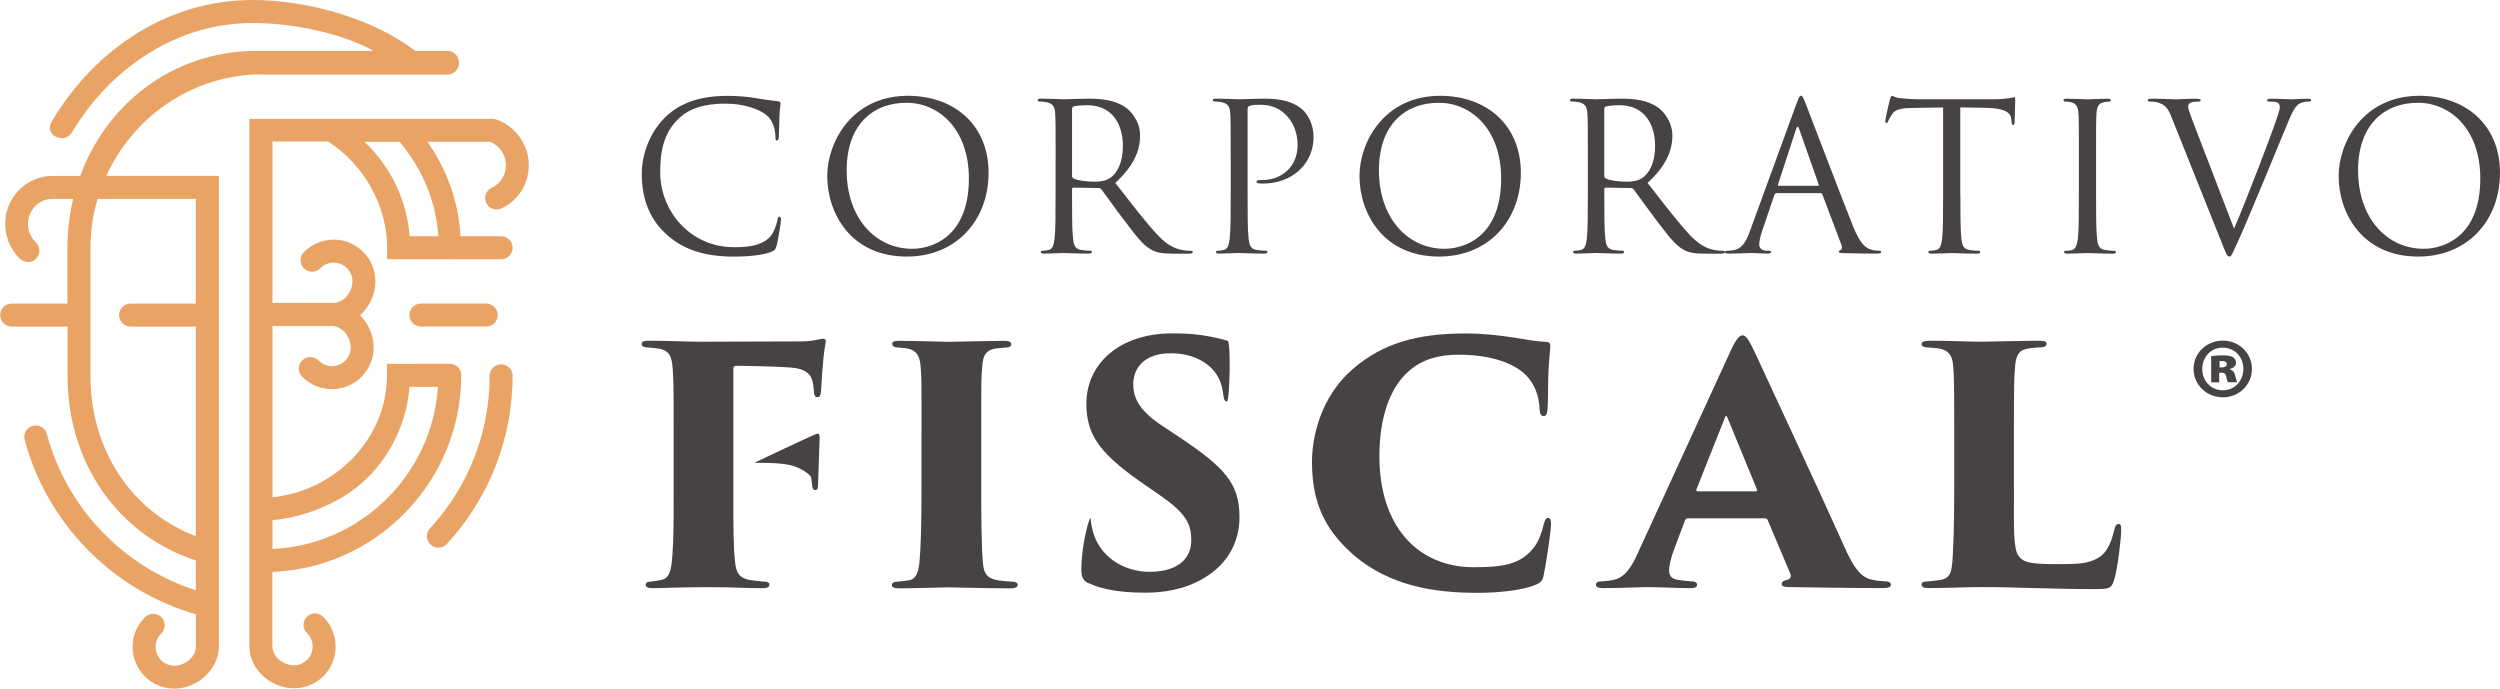 <?xml version="1.0" encoding="UTF-8"?>
<svg id="workspace" xmlns="http://www.w3.org/2000/svg" viewBox="0 0 472.09 130.04">
  <defs>
    <style>
      .cls-1 {
        fill: #e9a465;
      }

      .cls-2 {
        fill: #474342;
      }
    </style>
  </defs>
  <g>
    <g>
      <path class="cls-2" d="M125.86,44.27c-3.76-3.37-4.68-7.78-4.68-11.46,0-2.59.89-7.12,4.34-10.57,2.32-2.32,5.85-4.14,11.81-4.14,1.55,0,3.72.12,5.61.46,1.47.27,2.67.39,4.1.58.27.04.35.19.35.43,0,.31-.12.77-.19,2.17-.08,1.28-.08,3.41-.12,3.99-.04.58-.12.81-.35.81-.27,0-.31-.27-.31-.81,0-1.51-.62-3.1-1.63-3.95-1.36-1.16-4.34-2.21-7.74-2.21-5.15,0-7.55,1.51-8.9,2.83-2.83,2.71-3.48,6.16-3.48,10.11,0,7.4,5.69,14.17,13.98,14.17,2.9,0,5.19-.35,6.74-1.94.81-.85,1.32-2.56,1.43-3.25.08-.43.15-.58.39-.58.19,0,.27.27.27.58,0,.27-.46,3.64-.85,4.96-.23.74-.31.81-1.01,1.12-1.55.62-4.49.89-6.97.89-5.81,0-9.72-1.43-12.78-4.18Z"/>
      <path class="cls-2" d="M156.21,33.23c0-6.27,4.57-15.14,15.25-15.14,8.71,0,15.22,5.5,15.22,14.52s-6.12,15.84-15.45,15.84c-10.61,0-15.02-8.25-15.02-15.22ZM182.96,33.7c0-9.29-5.65-14.29-11.77-14.29-6.47,0-11.31,4.26-11.31,12.74,0,9.02,5.42,14.83,12.39,14.83,3.48,0,10.69-2.01,10.69-13.28Z"/>
      <path class="cls-2" d="M199.34,29.86c0-6.04,0-7.12-.08-8.36-.08-1.32-.39-1.94-1.67-2.21-.31-.08-.97-.12-1.32-.12-.15,0-.31-.08-.31-.23,0-.23.19-.31.62-.31,1.74,0,4.18.12,4.38.12.43,0,3.37-.12,4.57-.12,2.44,0,5.03.23,7.09,1.7.97.7,2.67,2.59,2.67,5.27,0,2.87-1.2,5.73-4.68,8.94,3.17,4.07,5.81,7.51,8.05,9.91,2.09,2.21,3.76,2.63,4.72,2.79.74.12,1.28.12,1.51.12.19,0,.35.12.35.23,0,.23-.23.31-.93.31h-2.75c-2.17,0-3.14-.19-4.14-.74-1.66-.89-3.02-2.79-5.23-5.69-1.63-2.13-3.45-4.72-4.22-5.73-.15-.16-.27-.23-.5-.23l-4.76-.08c-.19,0-.27.12-.27.31v.93c0,3.72,0,6.78.19,8.4.12,1.12.35,1.97,1.51,2.13.54.08,1.39.15,1.74.15.23,0,.31.12.31.23,0,.19-.19.31-.62.31-2.13,0-4.57-.12-4.76-.12-.04,0-2.48.12-3.64.12-.43,0-.62-.08-.62-.31,0-.12.08-.23.31-.23.35,0,.81-.08,1.16-.15.77-.15.97-1.01,1.12-2.13.19-1.63.19-4.68.19-8.4v-6.81ZM202.44,33.23c0,.19.08.35.27.46.58.35,2.36.62,4.07.62.93,0,2.01-.12,2.9-.74,1.36-.93,2.36-3.02,2.36-5.96,0-4.84-2.56-7.74-6.7-7.74-1.16,0-2.21.12-2.59.23-.19.08-.31.23-.31.46v12.66Z"/>
      <path class="cls-2" d="M232.4,29.86c0-6.04,0-7.12-.08-8.36-.08-1.32-.39-1.94-1.67-2.21-.31-.08-.97-.12-1.32-.12-.15,0-.31-.08-.31-.23,0-.23.19-.31.62-.31,1.74,0,4.07.12,4.38.12.85,0,3.1-.12,4.88-.12,4.84,0,6.58,1.63,7.2,2.21.85.81,1.94,2.56,1.94,5.07,0,5.03-4.03,8.75-9.52,8.75-.19,0-.62,0-.81-.04-.19,0-.43-.08-.43-.27,0-.31.23-.35,1.05-.35,3.76,0,6.7-2.56,6.7-6.62,0-.97-.12-3.56-2.17-5.65s-4.41-1.94-5.3-1.94c-.66,0-1.32.08-1.66.23-.23.08-.31.35-.31.74v15.91c0,3.72,0,6.78.19,8.4.12,1.12.35,1.97,1.51,2.13.54.08,1.39.15,1.74.15.23,0,.31.12.31.23,0,.19-.19.31-.62.31-2.13,0-4.57-.12-4.76-.12-.12,0-2.56.12-3.72.12-.43,0-.62-.08-.62-.31,0-.12.08-.23.31-.23.35,0,.81-.08,1.16-.15.77-.15.97-1.01,1.12-2.13.19-1.63.19-4.68.19-8.4v-6.81Z"/>
      <path class="cls-2" d="M256.72,33.23c0-6.27,4.57-15.14,15.25-15.14,8.71,0,15.22,5.5,15.22,14.52s-6.12,15.84-15.45,15.84c-10.61,0-15.02-8.25-15.02-15.22ZM283.47,33.7c0-9.29-5.65-14.29-11.77-14.29-6.47,0-11.31,4.26-11.31,12.74,0,9.02,5.42,14.83,12.39,14.83,3.48,0,10.69-2.01,10.69-13.28Z"/>
      <path class="cls-2" d="M299.84,29.86c0-6.04,0-7.12-.08-8.36-.08-1.32-.39-1.94-1.66-2.21-.31-.08-.97-.12-1.32-.12-.15,0-.31-.08-.31-.23,0-.23.19-.31.62-.31,1.74,0,4.18.12,4.38.12.43,0,3.37-.12,4.57-.12,2.44,0,5.03.23,7.09,1.7.97.7,2.67,2.59,2.67,5.27,0,2.87-1.2,5.73-4.68,8.94,3.17,4.07,5.81,7.51,8.05,9.91,2.09,2.21,3.76,2.63,4.72,2.79.74.12,1.28.12,1.51.12.19,0,.35.12.35.23,0,.23-.23.31-.93.31h-2.75c-2.17,0-3.14-.19-4.14-.74-1.66-.89-3.02-2.79-5.23-5.69-1.63-2.13-3.45-4.72-4.22-5.73-.15-.16-.27-.23-.5-.23l-4.76-.08c-.19,0-.27.12-.27.31v.93c0,3.72,0,6.78.19,8.4.12,1.12.35,1.97,1.51,2.13.54.08,1.39.15,1.74.15.23,0,.31.12.31.23,0,.19-.19.31-.62.31-2.13,0-4.57-.12-4.76-.12-.04,0-2.48.12-3.64.12-.43,0-.62-.08-.62-.31,0-.12.08-.23.31-.23.35,0,.81-.08,1.16-.15.77-.15.97-1.01,1.12-2.13.19-1.63.19-4.68.19-8.4v-6.81ZM302.94,33.23c0,.19.08.35.27.46.58.35,2.36.62,4.07.62.93,0,2.01-.12,2.9-.74,1.36-.93,2.36-3.02,2.36-5.96,0-4.84-2.56-7.74-6.7-7.74-1.16,0-2.21.12-2.59.23-.19.08-.31.23-.31.46v12.66Z"/>
      <path class="cls-2" d="M335.46,36.48c-.19,0-.31.12-.39.31l-2.32,6.85c-.35.97-.54,1.9-.54,2.59,0,.77.74,1.12,1.39,1.12h.35c.39,0,.5.08.5.23,0,.23-.35.31-.7.31-.93,0-2.48-.12-2.9-.12s-2.56.12-4.38.12c-.5,0-.74-.08-.74-.31,0-.16.19-.23.54-.23.27,0,.62-.04.93-.08,1.78-.23,2.56-1.7,3.25-3.64l8.79-24.04c.46-1.28.62-1.51.85-1.51s.39.19.85,1.39c.58,1.47,6.66,17.46,9.02,23.35,1.39,3.45,2.52,4.07,3.33,4.3.58.19,1.2.23,1.51.23.23,0,.43.04.43.23,0,.23-.35.31-.77.31-.58,0-3.41,0-6.08-.08-.74-.04-1.16-.04-1.16-.27,0-.15.12-.23.27-.27.23-.08.46-.43.23-1.05l-3.6-9.52c-.08-.16-.15-.23-.35-.23h-8.32ZM343.28,35.09c.19,0,.19-.12.15-.27l-3.68-10.45c-.19-.58-.39-.58-.58,0l-3.41,10.45c-.08.19,0,.27.12.27h7.39Z"/>
      <path class="cls-2" d="M370.19,36.68c0,3.72,0,6.78.19,8.4.12,1.12.35,1.97,1.51,2.13.54.08,1.39.15,1.74.15.23,0,.31.12.31.23,0,.19-.19.31-.62.31-2.13,0-4.57-.12-4.76-.12s-2.63.12-3.79.12c-.43,0-.62-.08-.62-.31,0-.12.08-.23.31-.23.35,0,.81-.08,1.16-.15.77-.15.97-1.01,1.12-2.13.19-1.63.19-4.68.19-8.4v-16.38c-1.9.04-3.83.04-5.73.08-2.4.04-3.33.31-3.95,1.24-.43.66-.54.93-.66,1.2-.12.31-.23.39-.39.39-.12,0-.19-.12-.19-.35,0-.39.77-3.72.85-4.03.08-.23.23-.74.39-.74.27,0,.66.39,1.7.46,1.12.12,2.59.19,3.06.19h14.52c1.24,0,2.13-.08,2.75-.19.58-.08.93-.19,1.08-.19.19,0,.19.23.19.46,0,1.16-.12,3.83-.12,4.26,0,.35-.12.5-.27.5-.19,0-.27-.12-.31-.66,0-.15-.04-.27-.04-.43-.12-1.16-1.05-2.05-4.76-2.13-1.63-.04-3.25-.04-4.88-.08v16.38Z"/>
      <path class="cls-2" d="M392.57,29.86c0-6.04,0-7.12-.08-8.36-.08-1.32-.46-1.97-1.32-2.17-.43-.12-.93-.15-1.2-.15-.15,0-.31-.08-.31-.23,0-.23.19-.31.62-.31,1.28,0,3.72.12,3.91.12s2.63-.12,3.79-.12c.43,0,.62.08.62.31,0,.16-.15.23-.31.23-.27,0-.5.04-.97.12-1.05.19-1.36.85-1.43,2.21-.08,1.24-.08,2.32-.08,8.36v6.81c0,3.72,0,6.78.19,8.4.12,1.12.35,1.97,1.51,2.13.54.08,1.36.15,1.59.15.35,0,.46.12.46.23,0,.19-.15.31-.58.31-2.13,0-4.61-.12-4.8-.12s-2.63.12-3.79.12c-.43,0-.62-.08-.62-.31,0-.12.08-.23.43-.23.23,0,.66-.04,1.01-.12.77-.15,1.01-1.05,1.16-2.17.19-1.63.19-4.68.19-8.4v-6.81Z"/>
      <path class="cls-2" d="M410.14,22.31c-.85-2.17-1.43-2.59-2.79-2.98-.58-.15-1.24-.15-1.47-.15s-.31-.12-.31-.27c0-.23.39-.27,1.01-.27,1.86,0,3.95.12,4.41.12.39,0,2.05-.12,3.52-.12.7,0,1.05.08,1.05.27s-.12.27-.39.27c-.43,0-1.12.04-1.47.19-.43.19-.5.5-.5.77,0,.35.35,1.39.77,2.48l7.9,20.56c2.25-5.19,7.43-18.7,8.29-21.49.19-.58.35-1.12.35-1.47,0-.31-.12-.7-.5-.89-.46-.15-1.05-.15-1.47-.15-.23,0-.43-.04-.43-.23,0-.23.23-.31.85-.31,1.55,0,3.33.12,3.79.12.23,0,1.9-.12,3.02-.12.43,0,.66.08.66.27s-.15.27-.46.27c-.27,0-1.12,0-1.86.46-.5.35-1.08,1.01-2.13,3.64-.43,1.08-2.36,5.73-4.34,10.49-2.36,5.65-4.1,9.83-4.99,11.73-1.08,2.32-1.24,2.94-1.63,2.94-.46,0-.66-.54-1.39-2.4l-9.49-23.73Z"/>
      <path class="cls-2" d="M441.62,33.23c0-6.27,4.57-15.14,15.25-15.14,8.71,0,15.22,5.5,15.22,14.52s-6.12,15.84-15.45,15.84c-10.61,0-15.02-8.25-15.02-15.22ZM468.37,33.7c0-9.29-5.65-14.29-11.77-14.29-6.47,0-11.31,4.26-11.31,12.74,0,9.02,5.42,14.83,12.39,14.83,3.48,0,10.69-2.01,10.69-13.28Z"/>
    </g>
    <g>
      <path class="cls-2" d="M425.25,69.66c0,2.98-2.42,5.37-5.5,5.37s-5.53-2.39-5.53-5.37,2.45-5.34,5.53-5.34,5.5,2.39,5.5,5.34ZM415.87,69.69c0,2.24,1.65,4.01,3.88,4.01s3.88-1.77,3.88-4.04-1.65-4.01-3.91-4.01-3.85,1.8-3.85,4.04ZM419.07,72.2h-1.52v-4.94c.34-.06,1.15-.16,2.17-.16,1.12,0,1.62.16,1.99.37.31.22.53.59.53,1.09s-.47.93-1.15,1.12v.06c.56.19.87.56,1.02,1.27.16.71.25.99.34,1.18h-1.71c-.16-.19-.25-.62-.34-1.06-.09-.5-.34-.75-.84-.75h-.5v1.8ZM419.14,69.38h.43c.56,0,.93-.22.93-.59,0-.4-.34-.62-.87-.62-.19,0-.37.03-.5.03v1.18Z"/>
      <path class="cls-2" d="M155.55,63.96c-.32,0-.76.06-1.21.19-.83.19-1.97.32-3.25.32-1.08,0-17.32.06-18.72.06-2.8,0-6.05-.19-9.74-.19-1.02,0-1.46.13-1.46.64s.57.64,1.27.64c.7.06,1.53.13,2.16.25,1.78.38,2.29,1.46,2.42,3.76.13,2.04.19,1.38.19,11.76v11.21c0,6.11,0,8.98-.25,12.42-.19,2.61-.51,4.27-2.23,4.52-.7.13-1.02.19-1.66.25-.95.06-1.15.32-1.15.64,0,.38.38.64,1.34.64,1.59,0,5.35-.19,9.87-.19,6.69,0,7.19.19,10.76.19,1.21,0,1.4-.32,1.4-.7s-.45-.57-1.4-.57c-.64-.06-1.27-.13-2.16-.25-2.36-.38-2.74-1.66-2.93-3.5-.32-2.67-.32-6.69-.32-12.8v-23.47c0-.51.13-.7.51-.7,2.04,0,7.89.13,10.25.32,2.86.19,3.82,1.21,4.2,2.61.19.89.19,1.21.25,1.97.06.64.19,1.02.64,1.02s.64-.25.7-1.08c.13-2.55.32-4.65.45-6.11.13-1.53.38-2.8.45-3.25.06-.32-.13-.57-.38-.57Z"/>
      <path class="cls-2" d="M174.02,81.39c0-9.87,0-10.3-.19-12.33-.13-1.78-.83-2.93-2.23-3.18-.45-.13-1.08-.19-1.91-.25-.76,0-1.21-.25-1.21-.7,0-.38.32-.57,1.4-.57,2.55,0,8.79.19,9.3.19.57,0,8.09-.19,10.38-.19,1.08,0,1.4.25,1.4.64,0,.51-.57.64-1.21.64-.64.06-1.02.06-1.85.19-1.66.32-2.29,1.15-2.42,3.44-.19,2.04-.19,2.27-.19,12.14v11.21c0,5.03.06,10.95.32,13.63.13,1.66.51,2.8,2.42,3.25.83.19,1.97.25,2.8.32,1.08,0,1.34.25,1.34.64,0,.32-.32.64-1.34.64-4.33,0-11.14-.19-11.71-.19-.32,0-7,.19-9.17.19-1.02,0-1.53-.13-1.53-.64,0-.45.51-.64,1.27-.64.64-.06,1.27-.13,1.97-.25,1.34-.19,1.78-1.59,1.97-3.44.25-2.67.38-7.26.38-13.5v-11.21Z"/>
      <path class="cls-2" d="M205.6,110.16c-1.08-.45-1.4-1.27-1.4-2.55,0-5.16,1.66-10.31,1.72-9.81.06.64.13,1.21.32,1.97,1.08,5.22,5.86,8.21,10.82,8.21,6.05,0,7.89-3.12,7.89-5.86s-.51-4.9-5.92-8.6l-3.95-2.74c-7.77-5.48-9.93-8.99-9.93-14.59,0-7.32,6.05-13.24,16.24-13.24,2.74,0,4.65.13,7.32.64,1.02.19,2.1.45,3.12.76.64.19.38,11.46-.13,11.46-.32,0-.57-.19-.7-1.21-.06-.64-.25-2.23-1.15-3.69-1.21-2.04-4.14-4.2-8.72-4.2-5.22,0-7.13,2.93-7.13,5.86,0,2.16.76,4.65,5.09,7.58l3.25,2.16c8.91,5.92,11.72,8.92,11.72,15.35,0,4.39-1.97,8.72-6.75,11.52-3.69,2.23-7.77,2.74-11.08,2.74-4.78,0-8.15-.64-10.63-1.78Z"/>
      <path class="cls-2" d="M255.77,104.94c-6.24-5.35-8.02-10.96-8.02-17.77,0-4.33,1.46-12.22,7.89-17.64,5.48-4.65,11.84-6.56,21.07-6.56,3.63,0,6.56.38,9.04.76,2.87.45,4.39.76,6.3.83.7.06.7.45.7.83,0,.51-.19,2.04-.32,4.2-.13,2.1-.06,5.86-.19,7.45-.06.96-.19,1.53-.76,1.53-.51,0-.7-.45-.76-1.34-.06-1.4-.32-3.95-2.42-6.24-2.23-2.36-6.69-4.01-12.86-4.01-3.76,0-6.88.89-9.36,3.06-3.88,3.37-5.6,9.3-5.6,16.11,0,13.12,7.13,20.96,17.83,20.96,5.22,0,8.47-.45,10.95-3.25.89-.96,1.59-2.36,2.1-4.27.32-1.34.51-1.78,1.02-1.78.45,0,.51.64.51,1.15,0,1.08-.76,6.62-1.4,9.68-.13.95-.57,1.46-1.66,1.85-2.55,1.02-6.88,1.46-10.95,1.46-8.28,0-16.43-1.4-23.11-7Z"/>
      <path class="cls-2" d="M318.74,97.88c-.32,0-.45.13-.57.45l-1.97,5.22c-.64,1.66-1.02,3.31-1.02,4.07,0,1.21.57,1.78,1.91,1.91.7.13,1.72.19,2.23.25.96,0,1.15.32,1.15.64,0,.51-.51.64-1.34.64-2.87,0-5.03-.19-8.4-.19-.7,0-4.9.19-8.09.19-.89,0-1.27-.25-1.27-.64,0-.51.45-.64,1.21-.64.76-.06,1.4-.13,2.04-.25,2.23-.45,3.5-2.42,4.84-5.48l17-37.04c1.21-2.74,1.91-3.69,2.61-3.69.64,0,1.21.89,2.29,3.18,1.66,3.57,12.35,26.53,16.68,36.21,2.16,4.97,3.57,6.49,5.79,6.81.7.19,1.46.19,2.04.25.83,0,1.21.25,1.21.64,0,.45-.45.64-1.66.64-6.24,0-13.5-.13-17.57-.19-1.02,0-1.4-.19-1.4-.57s.32-.64.89-.76c.7-.13.96-.57.76-1.15l-4.27-10.12c-.06-.25-.32-.38-.51-.38h-14.58ZM331.47,92.78c.38,0,.38-.19.32-.32l-5.6-13.63c-.19-.45-.32-.32-.45,0l-5.41,13.63c-.06.19.06.32.25.32h10.89Z"/>
      <path class="cls-2" d="M380.31,92.65c0,6.43-.19,11.01.89,12.35.89,1.21,2.1,1.53,7.39,1.53,3.5,0,5.54-.06,7.32-1.02,1.53-.7,2.61-2.36,3.31-5.35.19-.7.32-1.21.83-1.21.45,0,.51.32.51,1.21,0,1.46-.7,7.51-1.34,9.36-.51,1.66-1.02,1.72-3.57,1.72-8.79,0-14.71-.38-21.46-.38-2.99,0-6.43.19-9.93.19-.89,0-1.4-.13-1.4-.7,0-.38.38-.57,1.27-.57.76-.06,1.46-.13,2.16-.25,2.29-.38,2.36-1.53,2.55-6.62.13-2.55.19-6.37.19-10.31v-11.21c0-10.38-.06-10.1-.19-12.14-.13-1.78-.57-2.86-2.16-3.31-.57-.19-1.53-.25-2.48-.32-.7,0-1.34-.13-1.34-.64s.64-.64,1.91-.64c3.63,0,6.94.19,9.42.19.57,0,8.47-.19,10.76-.19,1.15,0,1.53.19,1.53.57,0,.57-.64.7-1.53.7-.64.06-1.27.06-2.17.25-1.72.32-2.16,1.53-2.29,3.76-.13,2.04-.19,1.89-.19,12.4v10.63Z"/>
      <path class="cls-2" d="M154.36,81.87c-.3,0-11.9,5.51-11.9,5.51,3.73.02,6.35.15,7.77.76.61.18,2.84,1.34,2.95,2.1.06.47.12.89.18,1.3,0,.65.24,1.01.59,1.01.47,0,.53-.53.53-1.18s.3-8.14.3-8.73c0-.35-.06-.77-.41-.77Z"/>
    </g>
  </g>
  <g>
    <path class="cls-1" d="M82.78,103.41c-.53,0-1.05-.19-1.47-.57-.88-.81-.93-2.18-.12-3.06,7.27-7.88,11.27-18.11,11.27-28.81,0-1.2.97-2.17,2.17-2.17s2.17.97,2.17,2.17c0,11.79-4.41,23.07-12.42,31.75-.43.46-1.01.7-1.59.7Z"/>
    <path class="cls-1" d="M84.43,9.61h-6C70.31,3.41,57.94,0,47.71,0c-.04,0,.04,0,0,0C32.16,0,18.22,8.81,9.8,22.88c-.61,1.03-.56,2.15.57,2.85,2.03,1.12,3.15-.63,3.15-.63C21.16,12.33,33.88,4.34,47.71,4.34c7.29,0,16.6,1.81,22.84,5.27h-22.84c-15.31.34-27.58,10.05-32.56,23.61h-5.37c-4.87.08-8.8,4.12-8.8,9.07,0,2.49,1.02,4.89,2.8,6.6,0,0,1.64,1.38,3.06-.07.84-.85.8-2.24-.07-3.06-.95-.91-1.47-2.14-1.47-3.47,0-2.61,2.06-4.74,4.6-4.74h3.92c-.71,2.98-1.09,6.1-1.09,9.32v10.46H2.2c-1.2,0-2.17.97-2.17,2.17s.97,2.17,2.17,2.17h10.55v9.3c0,16.43,9.48,30.02,24.23,34.87v5.62c-13.7-4.39-24.42-15.58-28.14-29.52-.31-1.16-1.5-1.84-2.65-1.53-1.16.31-1.84,1.5-1.53,2.65,4.23,15.81,16.61,28.42,32.33,32.95v6.16c-.01,1.82-1.98,3.54-4.07,3.54-1.95,0-3.54-1.59-3.54-3.54,0-.96.38-1.86,1.07-2.54.86-.84.88-2.21.04-3.07-.84-.86-2.21-.87-3.07-.04-1.54,1.5-2.38,3.5-2.38,5.64,0,4.34,3.53,7.88,7.88,7.88s8.4-3.68,8.4-7.88V33.21s-21.25,0-21.25,0c4.93-10.74,15.27-18.38,27.66-19.13l36.71.02h0c1.24,0,2.25-1.01,2.25-2.25,0-1.24-1-2.25-2.25-2.25ZM36.98,37.55v19.78h-12.32c-1.2,0-2.17.97-2.17,2.17s.97,2.17,2.17,2.17h12.32v39.58c-12.16-4.63-19.9-16.28-19.9-30.28v-24.09c0-3.24.47-6.36,1.35-9.32h18.55Z"/>
    <path class="cls-1" d="M91.82,61.66h-12.34c-1.2,0-2.17-.97-2.17-2.17s.97-2.17,2.17-2.17h12.34c1.2,0,2.17.97,2.17,2.17s-.97,2.17-2.17,2.17Z"/>
    <path class="cls-1" d="M73.08,68.71v2.17c-.01,11.95-9.77,21.82-21.63,23.02v-32.35h11.24c1.82,0,3.54,1.97,3.54,4.06,0,1.95-1.59,3.54-3.54,3.54-.96,0-1.86-.38-2.54-1.07-.84-.86-2.21-.87-3.07-.04-.86.84-.88,2.21-.04,3.07,1.5,1.54,3.5,2.38,5.64,2.38,4.34,0,7.88-3.53,7.88-7.88,0-2.34-1.01-4.52-2.57-6.08,1.75-1.57,2.9-3.9,2.9-6.4,0-4.34-3.53-7.88-7.88-7.88-2.14,0-4.15.85-5.64,2.38-.84.86-.82,2.23.04,3.07.86.84,2.23.82,3.07-.04.67-.69,1.57-1.07,2.54-1.07,1.95,0,3.54,1.59,3.54,3.54,0,2.09-1.72,4.06-3.54,4.06l-11.48.02h-.09v-30.48h10.51c6.73,4.3,11.15,12.09,11.14,20.04v2.17s21.53.02,21.53.02h0c1.2,0,2.17-.97,2.17-2.17,0-1.2-.97-2.17-2.17-2.17h-7.66c-.38-6.44-2.47-12.42-6.24-17.84h11.84c1.11.46,2.01,1.3,2.52,2.42,1.09,2.37.1,5.17-2.21,6.23-1.09.5-1.56,1.79-1.07,2.87.36.8,1.15,1.26,1.97,1.26.3,0,.61-.06.9-.2,4.48-2.05,6.42-7.43,4.34-11.97-1.04-2.26-2.97-4.02-5.3-4.83-.24-.08-.47-.11-.71-.11h0s-45.92,0-45.92,0v99.63c0,4.2,3.93,7.88,8.4,7.88s7.88-3.53,7.88-7.88c0-2.14-.85-4.15-2.38-5.64-.86-.83-2.23-.82-3.06.04-.84.86-.82,2.23.04,3.07.69.67,1.07,1.57,1.07,2.54,0,1.95-1.59,3.54-3.54,3.54-2.09,0-4.06-1.72-4.06-3.54v-14.09c19.8-.8,35.66-17.15,35.66-37.15,0-1.2-.97-2.17-2.17-2.17l-11.87.02ZM51.45,98.24c6.77-.65,14.13-3.78,18.75-8.83,4.16-4.54,6.65-10.28,7.13-16.36h5.37c-1.1,16.6-14.57,29.86-31.25,30.62v-5.43ZM82.78,44.62h-5.42c-.53-6.85-3.58-13.16-8.52-17.83h6.64c4.41,5.34,6.86,11.32,7.3,17.83Z"/>
  </g>
</svg>